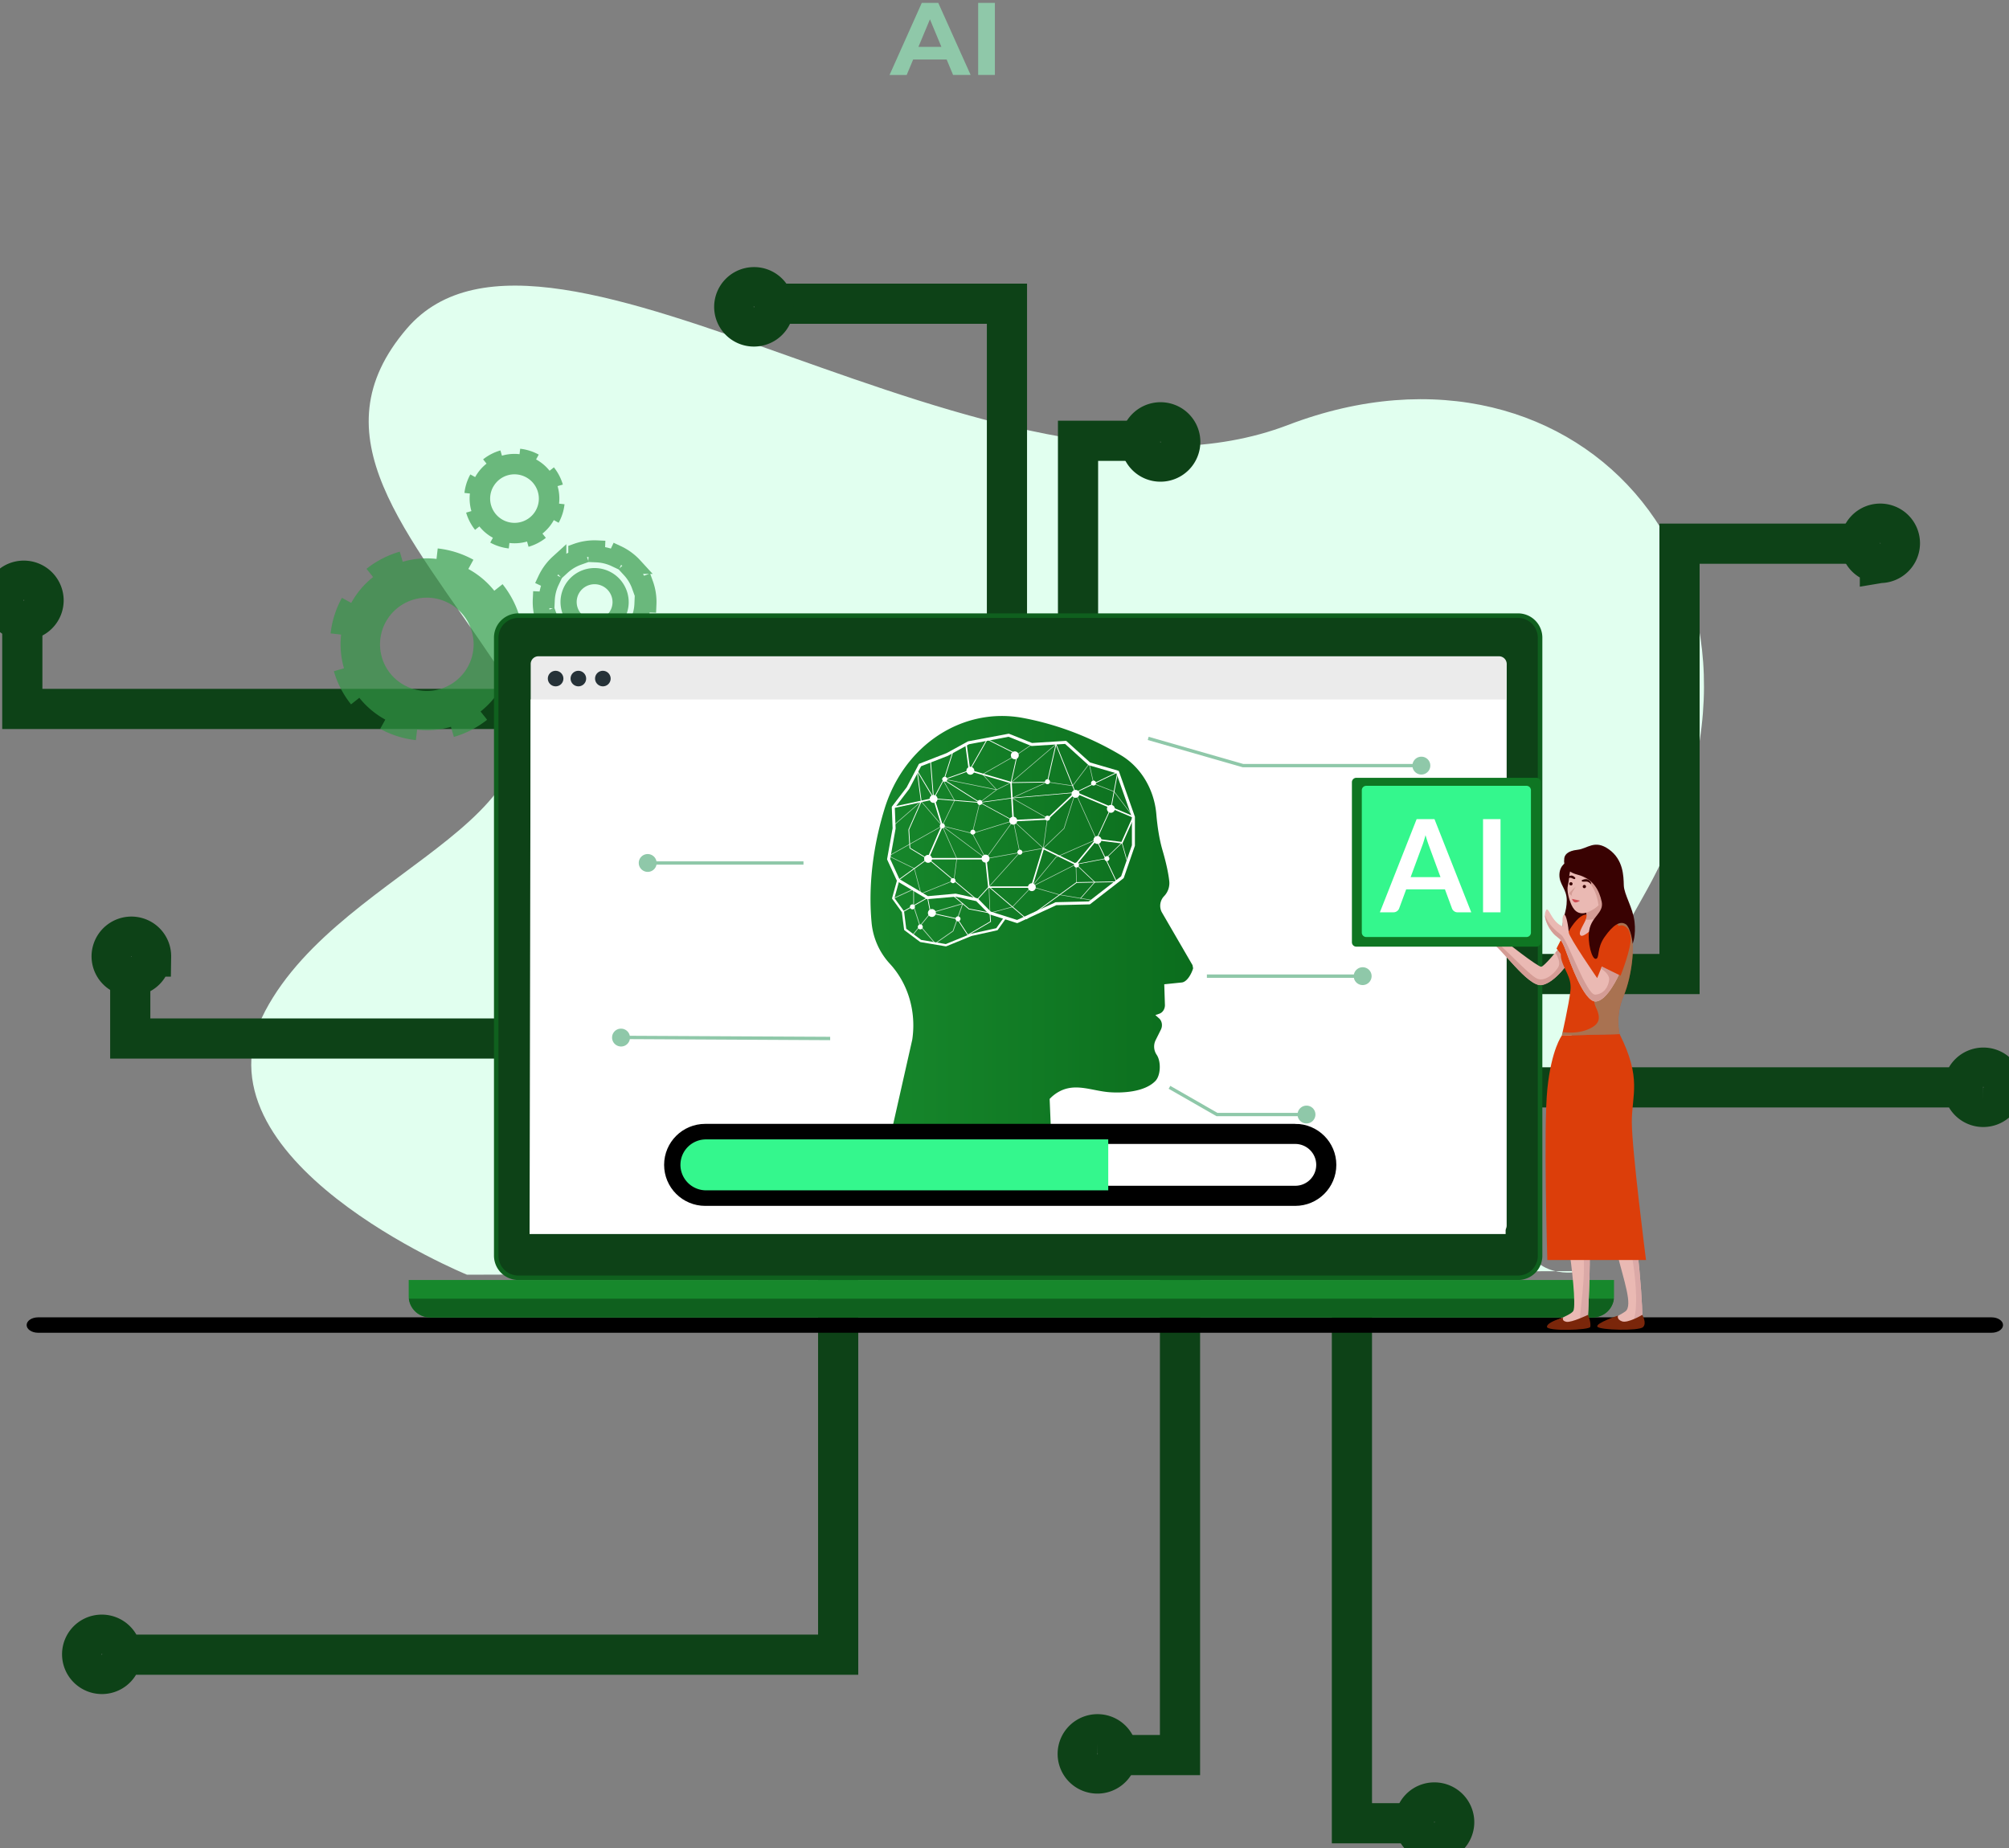 <svg width="100" height="92" fill="none" xmlns="http://www.w3.org/2000/svg"><rect width="100%" height="100%" fill="#808080" stroke="none"/><g clip-path="url(#a)"><path d="M23.247 63.46s-13.962-5.718-10.05-13.124c3.91-7.406 16.578-9.651 11.473-17.281-4.433-6.627-8.985-11.367-4.422-16.694 7.068-8.25 29.256 10.386 43.86 4.798 14.603-5.587 26.468 7.926 17.732 23.389-11.88 21.027-3.1 18.732-3.1 18.732l-55.493.18z" fill="#E1FFEF"/><path d="M69.934 54.134H97.62m-4.97-27.068H83.6V48.49H58.211v3.492m40.51 3.125a.983.983 0 0 0 .982-.978.976.976 0 0 0-.981-.978.983.983 0 0 0-.982.978.976.976 0 0 0 .982.978z" stroke="#0D4217" stroke-width="2" stroke-miterlimit="10"/><path d="M53.66 48.06V21.944h3.167m36.748 6.082a.984.984 0 0 0 .995-.978.974.974 0 0 0-.615-.908.984.984 0 0 0-1.349.908.976.976 0 0 0 .97.978z" stroke="#0D4217" stroke-width="2" stroke-miterlimit="10"/><path d="M58.736 61.26v26.114h-3.168m2.187-64.394a.984.984 0 0 0 .994-.979.975.975 0 0 0-.615-.907.986.986 0 0 0-1.065.22.976.976 0 0 0 .686 1.666z" stroke="#0D4217" stroke-width="2" stroke-miterlimit="10"/><path d="M32.688 51.7H6.483v-3.157M54.64 86.337a.986.986 0 0 0-.919.6.975.975 0 0 0 .54 1.285.984.984 0 0 0 1.348-.907.976.976 0 0 0-.97-.978z" stroke="#0D4217" stroke-width="2" stroke-miterlimit="10"/><path d="M67.293 64.653v26.114h3.168M7.52 47.62a.975.975 0 0 0-.603-.915.984.984 0 0 0-1.36.915.977.977 0 0 0 .981.965.983.983 0 0 0 .981-.965z" stroke="#0D4217" stroke-width="2" stroke-miterlimit="10"/><path d="M38.415 15.121h11.707v31.453m21.267 43.159a.984.984 0 0 1 .995.978.974.974 0 0 1-.615.907.984.984 0 0 1-1.066-.22.976.976 0 0 1 .686-1.665z" stroke="#0D4217" stroke-width="2" stroke-miterlimit="10"/><path d="M37.518 16.253a.984.984 0 0 0 .918-.6.976.976 0 0 0-.918-1.356.983.983 0 0 0-.97.978.976.976 0 0 0 .97.978zM2.169 29.887a.976.976 0 0 1-.981.978.983.983 0 0 1-.982-.978.976.976 0 0 1 .982-.978.983.983 0 0 1 .981.978z" stroke="#0D4217" stroke-width="2" stroke-miterlimit="10"/><path d="M1.11 30.8v4.493h46.513v4.289M6.053 82.375h35.668V56.367M6.052 82.358a.976.976 0 0 1-.981.978.984.984 0 0 1-.907-.604.975.975 0 0 1 .716-1.333.984.984 0 0 1 1.172.96z" stroke="#0D4217" stroke-width="2" stroke-miterlimit="10"/><path d="M17.02 29.763a4.764 4.764 0 0 0-.564 1.769l.523.06a4.294 4.294 0 0 0 .144 1.678l-.505.147c.175.6.465 1.16.855 1.648l.093-.072.32-.254c.354.444.794.813 1.293 1.085l-.254.46c.55.303 1.153.493 1.776.562l.06-.522c.57.067 1.143.015 1.684-.14l.147.502a4.824 4.824 0 0 0 1.655-.854h-.002l-.093-.12-.232-.29c.445-.353.815-.791 1.088-1.288l.462.253a4.74 4.74 0 0 0 .564-1.772l-.523-.059a4.249 4.249 0 0 0-.143-1.677l.505-.146a4.794 4.794 0 0 0-.857-1.65l-.412.327a4.265 4.265 0 0 0-1.292-1.084l.253-.46a4.774 4.774 0 0 0-1.777-.563l-.06.522a4.292 4.292 0 0 0-1.682.142l-.147-.503a4.789 4.789 0 0 0-1.656.854l.003.003.216.27.109.138c-.445.352-.815.79-1.088 1.287l-.462-.253zm2.184 1.195a2.333 2.333 0 0 1 3.162-.918 2.317 2.317 0 0 1 .922 3.153 2.334 2.334 0 0 1-3.165.918 2.317 2.317 0 0 1-.919-3.153zm4.208-7.339a2.475 2.475 0 0 0-.294.92l.272.031c-.033.293-.007.59.075.874l-.262.076c.09.312.242.603.444.858l.048-.038.167-.132c.184.23.413.423.673.564l-.132.24c.285.157.6.256.923.292l.031-.272c.294.034.592.01.877-.073l.076.262c.313-.091.606-.242.861-.445l-.05-.062-.12-.151c.231-.184.424-.411.566-.67l.24.132c.158-.285.257-.598.293-.922l-.272-.03c.034-.293.009-.59-.074-.873l.262-.076a2.496 2.496 0 0 0-.445-.858l-.215.17a2.22 2.22 0 0 0-.672-.564l.132-.24a2.486 2.486 0 0 0-.924-.292l-.031.271a2.23 2.23 0 0 0-.876.074l-.076-.261c-.313.09-.606.24-.861.444l.001.002.112.14.057.071a2.217 2.217 0 0 0-.566.67l-.24-.132zm1.136.622a1.21 1.21 0 0 1 1.645-.477 1.21 1.21 0 0 1 .622 1.19 1.205 1.205 0 0 1-.867 1.028 1.215 1.215 0 0 1-1.502-.822 1.203 1.203 0 0 1 .101-.92z" fill="#349747" style="mix-blend-mode:multiply" opacity=".68"/><path d="M27.788 28.002a2.656 2.656 0 0 0-.614.83l.265.125a2.387 2.387 0 0 0-.226.91l-.291-.014c-.016.347.037.694.154 1.02l.062-.021.214-.077c.107.297.272.569.486.801l-.216.197c.235.257.519.465.835.612l.125-.264c.285.134.595.21.911.225l-.013.29c.349.016.697-.037 1.025-.155l-.029-.08-.07-.194c.297-.107.57-.271.803-.484l.198.215a2.64 2.64 0 0 0 .614-.832l-.265-.124c.135-.285.212-.594.225-.908l.292.012a2.66 2.66 0 0 0-.155-1.02l-.276.098a2.366 2.366 0 0 0-.486-.8l.216-.197a2.65 2.65 0 0 0-.835-.612l-.124.264a2.379 2.379 0 0 0-.911-.225l.012-.29a2.667 2.667 0 0 0-1.024.155v.002l.066.18.033.092c-.298.107-.57.271-.803.484l-.198-.215zm.935 1.017a1.297 1.297 0 0 1 2.168 1.008 1.286 1.286 0 0 1-.85 1.156 1.3 1.3 0 0 1-1.66-.771 1.286 1.286 0 0 1 .342-1.393z" stroke="#349747" stroke-width=".805" stroke-miterlimit="10" style="mix-blend-mode:multiply" opacity=".68"/><path d="M99.134 66.349H1.895c-.314 0-.569-.172-.569-.384 0-.211.255-.383.569-.383h97.239c.314 0 .569.172.569.383 0 .212-.255.384-.57.384z" fill="#000"/><path d="M75.558 63.723H25.8a1.215 1.215 0 0 1-1.212-1.208V31.743a1.205 1.205 0 0 1 .748-1.116c.147-.06.305-.092.464-.092h49.76c.321 0 .63.127.857.354.227.227.355.534.355.854v30.772a1.206 1.206 0 0 1-1.213 1.208z" fill="#0F601E"/><path d="M25.8 63.502a.99.99 0 0 1-.988-.984V31.745a.983.983 0 0 1 .988-.983h49.76a.99.99 0 0 1 .986.983v30.773a.983.983 0 0 1-.987.983H25.8z" fill="#0D4217"/><path d="M80.339 63.723v.808a1.048 1.048 0 0 1-.651.972 1.06 1.06 0 0 1-.404.08H21.399a1.06 1.06 0 0 1-.975-.65 1.047 1.047 0 0 1-.08-.402v-.808h59.995z" fill="#17882C"/><path d="M80.333 64.652a1.05 1.05 0 0 1-1.048.93H21.4a1.057 1.057 0 0 1-1.047-.93h59.98z" fill="#0F601E"/><path d="M74.614 61.39H26.802a.387.387 0 0 1-.386-.385V33.056a.383.383 0 0 1 .386-.384h47.812a.386.386 0 0 1 .385.384v27.95a.383.383 0 0 1-.385.383z" fill="#EBEBEB"/><path d="M74.945 61.434H26.36l.052-26.614h48.532v26.614z" fill="#fff"/><path d="m44.368 56.367 1.04-4.607c.21-1.398-.206-2.803-1.122-3.789a3.488 3.488 0 0 1-.903-2.053c-.113-1.22-.1-3.212.642-5.64.98-3.209 3.912-5.096 6.895-4.536 1.457.274 3.133.821 4.87 1.853.988.587 1.66 1.687 1.767 2.934.049.58.14 1.221.306 1.792.209.716.3 1.207.336 1.525a.936.936 0 0 1-.257.77.692.692 0 0 0-.118.787l1.534 2.644.031.158c-.089.302-.313.68-.563.706l-.874.09.033 1.027c.006.198-.108.379-.275.437l-.201.069.183.162c.15.131.188.37.092.562l-.258.518a.723.723 0 0 0 .042.725c.236.338.21 1.039-.058 1.314-.557.575-1.703.601-2.275.56-.879-.065-1.67-.467-2.482-.05-.19.098-.361.228-.506.385l.068 1.657h-7.947z" fill="url(#b)"/><path d="M50.63 45.953a.073.073 0 0 1-.022-.003l-1.354-.43a.076.076 0 0 1-.03-.019l-.63-.639-1.03-.223-1.386.123a.076.076 0 0 1-.045-.01l-1.46-.873a.074.074 0 0 1-.03-.033l-.48-1.045a.074.074 0 0 1-.005-.044l.272-1.522-.04-1.04c-.001-.018.004-.035.014-.049l.727-.952.598-1.142a.076.076 0 0 1 .04-.035l1.353-.527 1.052-.578a.077.077 0 0 1 .022-.008l1.998-.375a.075.075 0 0 1 .042.004l1.136.455 1.668-.104a.074.074 0 0 1 .055.02l1.163 1.054 1.393.407a.074.074 0 0 1 .05.047l.786 2.235a.071.071 0 0 1 .004.025v1.419a.074.074 0 0 1-.004.024l-.547 1.58a.077.077 0 0 1-.025.035l-1.644 1.277a.075.075 0 0 1-.044.016l-1.647.04-1.918.884a.076.076 0 0 1-.031.006zm-1.313-.57 1.309.416 1.905-.877a.08.08 0 0 1 .03-.007l1.638-.04 1.607-1.25.536-1.546v-1.395l-.77-2.186-1.373-.402a.073.073 0 0 1-.029-.016l-1.153-1.045-1.652.103c-.012 0-.023-.001-.033-.006L50.2 36.68l-1.964.37-1.046.574a.1.1 0 0 1-.008.004l-1.333.518-.588 1.123a.074.074 0 0 1-.007.01l-.714.937.04 1.023-.001.016-.27 1.506.46 1.003 1.42.849 1.372-.123c.008 0 .015 0 .023.002l1.064.23c.014.003.027.01.038.02l.631.643z" fill="#fff"/><path d="M47.086 47.113h-.01L45.82 46.9a.055.055 0 0 1-.025-.01l-.772-.578a.056.056 0 0 1-.022-.038l-.109-.864-.477-.657a.056.056 0 0 1-.009-.047l.25-.905.108.03-.242.879.47.646c.005.007.009.016.01.025l.107.856.743.555 1.227.207 1.24-.508a.047.047 0 0 1 .009-.003l1.262-.279.396-.56.092.064-.41.578a.055.055 0 0 1-.033.023l-1.278.282-1.25.512a.06.06 0 0 1-.021.004zm4.29-2.912h-2.187l-.152-1.415H46.13l.73-1.671-.401-1.311-2 .431-.016-.072 2.068-.447.428 1.403-.694 1.592h2.86l.151 1.416h2.064l.588-1.941 1.637.798 1.015-1.232 1.262.161.546-1.22-2.833-1.194-1.385 1.31-1.75.086-.111-1.907-2.066-.604-.178-1.331.074-.01.172 1.284 2.07.605.108 1.885 1.65-.08 1.4-1.326 2.949 1.243-.6 1.34-1.276-.163-1.027 1.246-1.61-.786-.58 1.91z" fill="#fff"/><path d="m51.095 45.769-1.87-1.595-.59.649-.014-.012-2.433-2.04h-.002l-.007.012-.005-.003-1.452 1.053-.022-.03 1.44-1.044-.866-.526-.056-.934.002-.004.616-1.4-.215-1.617.876 1.466 2.199.182-1.765-1.117 1.314-.467.886-1.56 1.526.769-.308 1.392 1.771-.027.438-1.928.98 2.443 2.119-1.024-.333 1.807-.726 1.578 1.007 2.123-2.015.038-2.495 1.816zm-1.873-1.647 1.875 1.6 2.48-1.806 1.97-.037-.99-2.087.003-.008.73-1.583.317-1.728-2.088 1.009-.951-2.37-.418 1.841-1.848.028.312-1.41-1.468-.74-.875 1.542-1.255.446 1.828 1.157-2.37-.196-.792-1.327.192 1.448-.002.005-.617 1.4.055.906.862.523.018-.012 2.44 2.048.592-.649z" fill="#fff"/><path opacity=".68" d="M49.278 45.464a.016.016 0 0 1-.009-.002.016.016 0 0 1-.004-.005.014.014 0 0 1-.001-.006l-.053-1.304c0-.004 0-.008.003-.01l1.532-1.7-.317-1.547-1.345 1.863a.015.015 0 0 1-.012.006.015.015 0 0 1-.007-.002.014.014 0 0 1-.005-.005l-.673-1.252-1.462-.364.712 1.603v.008l-.14 1.086a.014.014 0 0 1-.008.011l-1.642.661a.014.014 0 0 1-.016-.004.014.014 0 0 1-.003-.005l-.328-1.25-1.273-.619a.014.014 0 0 1-.006-.005.013.013 0 0 1-.002-.007.013.013 0 0 1 .007-.013l2.653-1.49-1.025-1.195-1.345 1.17a.014.014 0 0 1-.01.004.014.014 0 0 1-.01-.005.014.014 0 0 1 .001-.02l1.357-1.18a.015.015 0 0 1 .01-.003l.005.001.004.004 1.042 1.215 1.492.371c.002 0 .004.002.005.003a.015.015 0 0 1 .004.004l.665 1.238 1.35-1.871a.014.014 0 0 1 .007-.005.013.013 0 0 1 .008 0c.003 0 .005.001.007.003a.014.014 0 0 1 .004.007l.325 1.585v.006a.013.013 0 0 1-.003.006l-1.533 1.701.052 1.281 1.099-.298.949-.997a.01.01 0 0 1 .004-.003l2.207-1.12a.014.014 0 0 1 .007-.001c.002 0 .005 0 .007.002a.015.015 0 0 1 .007.011l.027.907v.005a.014.014 0 0 1-.008.008.012.012 0 0 1-.005.001c-.01 0-.015-.006-.015-.013l-.027-.885-2.185 1.109-.95.998a.014.014 0 0 1-.007.004l-1.12.304h-.003zm-5.015-2.85 1.255.61c.002 0 .004.002.005.003a.014.014 0 0 1 .002.006l.326 1.24 1.62-.652.139-1.074-.716-1.612-2.63 1.479z" fill="#fff"/><path opacity=".68" d="M54.388 44.836h-.002l-1.646-.277-1.395-.4a.015.015 0 0 1-.01-.01v-.006l.003-.006 1.214-1.473a.014.014 0 0 1 .005-.004l2.002-.877-1.028-2.29-.554 1.753a.015.015 0 0 1-.004.006l-1.03.987a.013.013 0 0 1-.008.004.014.014 0 0 1-.015-.007v-.008l.2-1.49-1.756-.997a.014.014 0 0 1-.007-.013c0-.003 0-.005.002-.007a.014.014 0 0 1 .006-.005l1.765-.796a.016.016 0 0 1 .007-.001l1.25.184.818-1.086a.013.013 0 0 1 .007-.004.015.015 0 0 1 .008-.001l.007.004a.014.014 0 0 1 .003.007l.221.981 1.008.391.006.005.965 1.264a.015.015 0 0 1 .003.01c0 .002 0 .004-.002.006a.018.018 0 0 1-.003.004.012.012 0 0 1-.005.002h-.006a.015.015 0 0 1-.009-.005l-.963-1.261-1.01-.392a.013.013 0 0 1-.008-.01l-.218-.96-.804 1.069a.015.015 0 0 1-.006.004l-.007.001-1.255-.185-1.736.783 1.741.989a.014.014 0 0 1 .007.014l-.197 1.459.999-.958.564-1.784.005-.007a.015.015 0 0 1 .008-.002c.005-.001.011.003.014.008l1.048 2.335.001.005v.006a.013.013 0 0 1-.008.008l-2.011.882-1.199 1.453 1.373.394 1.645.277c.003 0 .006.002.009.005a.014.014 0 0 1 .002.01.014.014 0 0 1-.014.012z" fill="#fff"/><path d="M53.787 44.737a.013.013 0 0 1-.009-.004.013.013 0 0 1-.005-.01v-.005l.004-.004.697-.796-.928-.88c-.003-.004-.005-.01-.003-.014 0-.003.002-.005.004-.007a.015.015 0 0 1 .006-.003l1.47-.28.814-.79a.014.014 0 0 1 .02 0 .013.013 0 0 1 .003.007l.248.88a.014.014 0 0 1-.01.017c-.001.001-.003.002-.005.001a.014.014 0 0 1-.012-.01l-.242-.858-.8.775a.014.014 0 0 1-.006.004l-1.447.276.917.87a.014.014 0 0 1 0 .02l-.705.806a.014.014 0 0 1-.005.004.014.014 0 0 1-.006 0zm-7.319-4.944a.019.019 0 0 1-.018-.017l-.15-1.871a.02.02 0 0 1 .005-.014.019.019 0 0 1 .013-.006c.01 0 .02.007.02.017l.144 1.807.516-.983.42-1.326a.019.019 0 0 1 .036.01l-.422 1.33-.547 1.043a.02.02 0 0 1-.007.008.02.02 0 0 1-.01.002z" fill="#fff"/><path opacity=".68" d="M49.072 42.76a.015.015 0 0 1-.009-.003l-2.172-1.63a.014.014 0 0 1-.005-.008l.001-.009.612-1.263-.608-1.071a.014.014 0 0 1 0-.015.014.014 0 0 1 .015-.006l2.665.541-.674-.74a.014.014 0 0 1-.004-.012l.003-.005a.014.014 0 0 1 .005-.005l1.727-.986.723-.494a.015.015 0 0 1 .01-.002c.004 0 .007.002.01.005a.014.014 0 0 1-.004.02l-.724.494-1.713.98.683.75.706-.352 2.234-1.91a.014.014 0 0 1 .01-.003h.006l.004.004a.012.012 0 0 1 .003.005v.005l-.001.005a.013.013 0 0 1-.004.005l-2.237 1.912-.717.358-.835.628-.367 1.51 2.016-.625h.007l.007.003 1.497 1.374a.014.014 0 0 1 0 .02.014.014 0 0 1-.007.004l-2.86.516h-.003zm-2.155-1.648 2.158 1.619 2.827-.51-1.47-1.348-2.032.629h-.008a.014.014 0 0 1-.01-.017l.374-1.538c0-.003.002-.006.005-.008l.815-.613-2.646-.537.597 1.05a.013.013 0 0 1 .001.007l-.001.007-.61 1.259z" fill="#fff"/><path d="m50.436 40.87-.007-.001-1.666-.907a.014.014 0 0 1-.006-.006.014.014 0 0 1 .003-.016.013.013 0 0 1 .008-.004l1.6-.22 3.16-.275.005.001a.014.014 0 0 1 .01.012c0 .004-.001.008-.004.01a.014.014 0 0 1-.009.005l-3.158.274-1.558.215 1.628.886.005.004a.015.015 0 0 1 .002.005v.005l-.001.005a.013.013 0 0 1-.005.006.013.013 0 0 1-.007.002zm-2.267 5.7-.53-.81-1.336-.293-.145-.748-1.202.687-.019-.032 1.248-.713.15.774 1.328.292.518.793 1.106-.649-.028-.404-1.037-.199-.798-.676.024-.029.79.67 1.057.202.031.456-1.157.678z" fill="#fff"/><path opacity=".68" d="M46.552 46.986a.019.019 0 0 1-.014-.007l-.737-.858-.353.435a.02.02 0 0 1-.013.007c-.005 0-.01 0-.014-.004a.019.019 0 0 1-.003-.026l.359-.44-.003-.004a.017.017 0 0 1-.004-.006l-.31-.962-.002-.006v-.821l-.975.446a.019.019 0 0 1-.025-.01.019.019 0 0 1 .009-.024l1.002-.458a.02.02 0 0 1 .01-.002.02.02 0 0 1 .008.003c.005.003.009.01.009.016v.848l.306.947.504-.62a.02.02 0 0 1 .01-.007l1.6-.464a.019.019 0 0 1 .019.005.019.019 0 0 1 .005.01l-.001.01-.482 1.361a.02.02 0 0 1-.007.01l-.887.617a.018.018 0 0 1-.01.004zm-.727-.894.73.85.869-.605.468-1.322-1.56.452-.507.625z" fill="#fff"/><path d="M46.469 39.97a.198.198 0 0 0 .197-.197.196.196 0 0 0-.197-.196.198.198 0 0 0-.197.196.196.196 0 0 0 .197.197zm2.024-1.554a.194.194 0 0 0-.077-.204.2.2 0 0 0-.22-.008.196.196 0 1 0 .209.334.196.196 0 0 0 .088-.122zm2.866 5.948a.196.196 0 1 0 0-.394.198.198 0 0 0-.191.197.196.196 0 0 0 .191.197zm2.246-4.66a.197.197 0 0 0 .114-.259.194.194 0 0 0-.11-.107.198.198 0 0 0-.256.111.196.196 0 0 0 .105.252c.047.02.1.021.147.004zm-2.9-2.056a.198.198 0 0 0-.076-.205.198.198 0 0 0-.307.115.196.196 0 0 0 .146.236.197.197 0 0 0 .237-.146zm-.194 3.39a.197.197 0 0 0 .107-.257.197.197 0 1 0-.107.257zm-1.378 1.888a.198.198 0 0 0 .122-.181.196.196 0 0 0-.198-.197.197.197 0 1 0 .076.378zm-2.805-.022a.197.197 0 1 0-.279-.277.197.197 0 0 0 .279.277zm.25 2.593a.196.196 0 0 0-.223-.239.196.196 0 0 0-.014.385.198.198 0 0 0 .237-.146zm8.05-3.483a.198.198 0 0 0 .197-.196.196.196 0 0 0-.197-.197.197.197 0 0 0-.197.197.196.196 0 0 0 .197.196zm.86-1.702a.198.198 0 0 0-.146-.236.2.2 0 0 0-.206.076.197.197 0 1 0 .352.16zm-8.375-1.429a.124.124 0 0 0-.136-.203.124.124 0 0 0-.037.2.125.125 0 0 0 .173.003zm7.318.225a.124.124 0 0 0 .124-.123.124.124 0 0 0-.124-.124.124.124 0 0 0-.088.211.124.124 0 0 0 .088.036zm-.847 4.08a.125.125 0 0 0 .124-.123.124.124 0 0 0-.124-.124.124.124 0 1 0 0 .248zm1.601-.355a.124.124 0 0 0 .027-.135.124.124 0 0 0-.09-.074.124.124 0 0 0-.128.19.124.124 0 0 0 .191.019zm-7.452 3.025a.124.124 0 1 0-.135-.202.124.124 0 0 0 .135.202zm-1.924.41a.124.124 0 0 0 .124-.123.124.124 0 1 0-.124.123zm-.344-1.007a.124.124 0 0 0 .067-.162.124.124 0 1 0-.067.162zm3.305-5.188a.124.124 0 0 0 .124-.124.123.123 0 0 0-.124-.123.124.124 0 0 0-.088.21.124.124 0 0 0 .088.037zm1.99 2.476a.124.124 0 1 0 .01-.248.124.124 0 0 0-.01.248zm1.375-3.508a.124.124 0 1 0-.085-.21.124.124 0 0 0 .085.21zm-4.611 4.893a.122.122 0 0 0 .039-.088.123.123 0 0 0-.078-.117.125.125 0 0 0-.17.117.123.123 0 0 0 .122.122.124.124 0 0 0 .087-.034zm1.023-2.49a.124.124 0 0 0-.194-.116.123.123 0 0 0-.051.077.123.123 0 0 0 .102.142.125.125 0 0 0 .143-.102zm-1.558-.238a.124.124 0 0 0-.136-.204.125.125 0 0 0-.073.116.123.123 0 0 0 .122.121.124.124 0 0 0 .087-.033zm5.146-.351a.125.125 0 0 0 .119-.075.122.122 0 0 0-.028-.138.122.122 0 0 0-.091-.035.124.124 0 0 0-.12.124.124.124 0 0 0 .12.124z" fill="#fff"/><path d="M30.396 33.781a.386.386 0 0 1-.388.387.389.389 0 0 1-.388-.387.386.386 0 0 1 .388-.386.389.389 0 0 1 .388.386zm-2.352 0a.386.386 0 0 1-.387.387.389.389 0 0 1-.388-.387.386.386 0 0 1 .387-.386.389.389 0 0 1 .388.386zm1.132 0a.385.385 0 0 1-.387.387.39.39 0 0 1-.388-.387.386.386 0 0 1 .387-.386.388.388 0 0 1 .388.386z" fill="#263238"/><path d="M77.594 47.211s-.723.904-.88.917c-.158.013-1.894-1.33-1.973-1.448-.079-.118-.355-.897-.447-.793-.092.105.092.433.013.472-.079.04-.434-.157-.552-.275-.119-.118-.474-.583-.414-.17.059.413.374.746.867.982s1.835 2.241 2.525 2.143c.69-.098 1.437-1.261 1.437-1.261l-.576-.567z" fill="#EAB9B3"/><path d="M73.468 46.277c.25.192.537.343.807.483.477.246 1.835 1.81 2.258 1.969.424.158.954-.37 1.06-.65.072-.195-.074-.49-.17-.654l.172-.21.576.566s-.747 1.163-1.437 1.261c-.69.099-2.032-1.907-2.525-2.142-.34-.163-.596-.373-.741-.623z" fill="#D49C95"/><path d="M78.712 45.637s-.237-.009-.559.413c-.321.422-.676 1.172-.676 1.172l.642.8s.813-.977.931-1.618c.119-.64-.338-.767-.338-.767z" fill="#DC3E0A"/><path d="M77.028 57.052s0 .747.143 1.494.714 2.43.893 3.426c.178.996.392 3.04.25 3.29-.143.249-1.286.569-1.071.711.214.142 1.785-.142 1.785-.142s.214-3.86.035-4.855c-.178-.996-.285-1.754-.285-2.608v-1.423l-1.75.107z" fill="#EAB9B3"/><path d="M78.778 58.368c0 .854.107 1.611.285 2.608.179.996-.035 4.855-.035 4.855s-.173.03-.41.067c.023-.457.16-1.47.2-2.105.054-.825.027-2.27-.24-3.388-.267-1.118-.16-1.367-.4-2.14-.178-.568-.804-.617-1.122-.603-.028-.358-.028-.61-.028-.61l1.75-.107v1.423z" fill="#DBA9A7"/><path d="M79.027 56.98s0 1.708.286 2.455c.286.747.867 1.667 1.188 2.983.321 1.317.794 2.587.401 2.871-.393.285-1.375.648-1.018.72.357.07 1.785.035 1.856-.179.072-.213-.178-4.463-.713-6.1-.536-1.636-.286-2.714-.286-2.714l-1.714-.035z" fill="#EAB9B3"/><path d="M81.027 59.73c.535 1.637.785 5.887.714 6.1-.029.086-.276.143-.585.176.087-.145.162-.291.2-.43.214-.771 0-3.095-.48-4.453-.482-1.357-.562-2.032-.856-2.778-.222-.563-.734-.64-.97-.644-.014-.24-.021-.48-.023-.72l1.714.035s-.25 1.078.286 2.714z" fill="#DBA9A7"/><path d="m80.618 51.48-2.876.073s-.517.68-.72 2.649c-.202 1.968-.002 8.527-.002 8.527h4.912s-.707-5.51-.707-6.873c0-1.362.507-2.155-.607-4.376z" fill="#DC3E0A"/><path d="M78.028 42.89s-.393.15-.407.649c-.013.5.366.703.366 1.283 0 .581-.216.851-.203 1.338.014.486.19 1.013.637 1.12.447.109 1.586-.526 1.938-2.012.353-1.486-.365-2.418-.948-2.661-.583-.243-1.383.284-1.383.284z" fill="#390202"/><path d="M80.618 51.48s-.234-.887.194-1.884c.429-.996.679-2.917.215-3.486-.465-.57-1.607-.676-2.142-.57-.536.107-1.321 1.566-1.178 2.171.142.605.535.925.464 1.6-.072.677-.429 2.242-.429 2.242l2.876-.072z" fill="#DC3E0A"/><path d="m77.742 51.552.037-.166c.276.031.779.052 1.218-.121.647-.255.692-.57.451-1.093-.24-.525.015-.63.39-.989.377-.36.662-1.228.827-2.306.166-1.078-.556-1.019-.556-1.019a.97.97 0 0 1-.01-.26c.369.09.718.253.928.51.464.57.214 2.491-.215 3.487-.428.996-.194 1.884-.194 1.884l-2.876.073z" fill="#6AB5AA" style="mix-blend-mode:multiply" opacity=".44"/><path d="M79.831 44.492s.036.479.043 1.13c0 0-.977 1.1-1.189.952-.212-.148.361-.783.297-1.036a12.226 12.226 0 0 1-.127-.593l.976-.453z" fill="#EAB9B3"/><path d="M78.933 45.785c.041-.097.065-.184.049-.247-.064-.255-.127-.593-.127-.593l.976-.453s.034.464.042 1.1a1.82 1.82 0 0 1-.94.193z" fill="#D49C95"/><path d="M79.795 44.638s-.008.411-.655.727c-.646.317-.86-.183-.947-.382-.087-.2-.215-.63-.152-.895.063-.264.066-.513.103-.671.038-.159.253-.48.736-.491.466-.011.99.502 1.041.76.05.257.013.416.013.416s.215-.195.294.08c.08.276-.433.456-.433.456z" fill="#EAB9B3"/><path d="M78.432 44.14s-.329.296-.32.339c.01.042.15.13.15.13s-.076-.063.028-.234l.142-.234z" fill="#D49C95"/><path d="m78.252 44.75.394.088s-.2.147-.299.063c-.099-.085-.095-.151-.095-.151z" fill="#D14C53"/><path d="M78.708 43.603a3.998 3.998 0 0 0-.541-.253c.073-.168.29-.414.713-.424.466-.011.99.502 1.04.76.052.257.014.416.014.416s.215-.195.294.08c.08.276-.433.456-.433.456s-.005.202-.229.43l-.002-.004s-.07-1.024-.856-1.461z" fill="#D49C95"/><path d="M77.86 42.807s-.11.542.672.74c.782.198 1.075.787 1.194 1.342.12.554-.504.735-.62 1.423-.103.602.133 1.463.332 1.423.198-.04.026-.515.437-1.096.411-.582.756-.806 1.034-.635.279.172.358.978.358.978s.172-.396.093-1.096c-.08-.7-.52-1.352-.534-1.814-.013-.463-.021-1.27-.737-1.785-.716-.515-1.063-.035-1.566.018-.504.053-.676.264-.663.502z" fill="#390202"/><path d="M77.786 46.112s-.19-.025-.434-.34c-.243-.316-.336-.718-.434-.354-.097.364.243.92.487 1.139.243.218.307.165.526.748.22.582.91 2.578 1.496 2.553.584-.024 1.169-1.359 1.169-1.359l-.829-.461-.267.655s-1.398-2.03-1.411-2.266c-.013-.236-.119-.93-.237-.892-.118.04-.066.577-.066.577z" fill="#EAB9B3"/><path d="M77.404 46.555c-.213-.191-.5-.643-.503-.996.19.495.545.78.813.987.318.246 1.253 3.007 1.694 2.971.441-.035.653-.404.688-.738.026-.246-.254-.463-.403-.56l.074-.183.829.461s-.585 1.336-1.17 1.36c-.584.024-1.276-1.971-1.495-2.554-.22-.582-.283-.53-.527-.748z" fill="#D49C95"/><path d="M80.734 46.068c.068.008.372.05.432.582.059.53-.5 1.922-.5 1.922l-.998-.49s.482-1.525.677-1.787c.194-.26.39-.227.39-.227z" fill="#DC3E0A"/><path d="M81.746 65.459s-.718.426-1.007.323c-.29-.104-.197-.289-.197-.289s-1.134.38-1.03.554c.104.173 2.06.219 2.269.023.208-.196-.035-.611-.035-.611zm-2.699-.002s-.82.394-1.075.347c-.254-.046-.162-.207-.162-.207s-.787.207-.81.45c-.023.242 2.12.172 2.157.013.051-.213-.11-.603-.11-.603z" fill="#7A260A"/><path d="M78.121 43.964a.082.082 0 0 0-.004.063.083.083 0 0 0 .043.046.083.083 0 0 0 .063.003.08.08 0 0 0 .005-.15.082.082 0 0 0-.107.038zm.669.137a.08.08 0 0 0 .013.09.08.08 0 0 0 .057.026.082.082 0 0 0 .08-.11.082.082 0 0 0-.15-.006zm-.373-.39s-.114-.17-.276-.107c-.161.063-.163.153-.163.153s.136-.103.265-.04c.13.062.15.064.174-.005zm.319.11s.212-.12.356-.002.1.203.1.203-.096-.146-.269-.134c-.173.01-.198.006-.187-.068z" fill="#390202"/><path d="M48.689 3.731V.145h.833V3.73h-.833zm-4.41 0L45.882.145h.822l1.61 3.586h-.874L46.124.565h.33l-1.322 3.167h-.854zm.801-.768.222-.63h1.85l.227.63h-2.298z" fill="#8FC8A9"/><path d="M64.469 56.45H35.104c-.855 0-1.547.69-1.547 1.541 0 .852.692 1.542 1.547 1.542H64.47c.855 0 1.547-.69 1.547-1.542 0-.851-.693-1.542-1.547-1.542z" stroke="#000"/><path d="M33.87 57.99c0-.336.133-.658.372-.896s.562-.371.9-.371h20.022v2.536H35.142a1.275 1.275 0 0 1-1.273-1.268z" fill="#34F78D"/><path d="M67.383 48.596a.443.443 0 0 0 .445.444.446.446 0 0 0 .445-.444.443.443 0 0 0-.445-.443.446.446 0 0 0-.445.443zm-7.309.083h7.754v-.166h-7.754v.166zm-27.389-5.717a.443.443 0 0 1-.445.443.446.446 0 0 1-.445-.443.443.443 0 0 1 .445-.444.446.446 0 0 1 .445.444zm7.309.083H32.24v-.166h7.754v.166zm-8.636 8.603a.444.444 0 0 1-.62.414.445.445 0 0 1-.271-.419.443.443 0 0 1 .448-.433.446.446 0 0 1 .443.438zm9.963.135-10.41-.054.002-.166 10.409.053v.167zm28.984-13.668a.443.443 0 0 0 .445.444.446.446 0 0 0 .445-.444.443.443 0 0 0-.445-.444.446.446 0 0 0-.445.444zm-8.433 0-.023.08.011.003h.012v-.083zM57.13 36.84l4.719 1.355.046-.16-4.72-1.355-.045.16zm4.742 1.358h8.878v-.166h-8.878v.166zm2.715 17.288a.443.443 0 0 0 .445.443.446.446 0 0 0 .445-.443.443.443 0 0 0-.445-.444.446.446 0 0 0-.445.444zm-4.008 0-.042.072.02.01h.022v-.082zm-2.409-1.284 2.367 1.356.083-.144-2.367-1.356-.083.144zm2.409 1.367h4.453v-.167h-4.453v.167z" fill="#8FC8A9"/><path d="M76.474 47.128h-8.961a.22.22 0 0 1-.22-.218v-7.968a.22.22 0 0 1 .22-.22h8.961a.22.22 0 0 1 .22.22v7.968a.22.22 0 0 1-.22.218z" fill="#0F7623"/><path d="M75.984 46.648h-7.979a.221.221 0 0 1-.203-.135.217.217 0 0 1-.017-.084V39.34a.22.22 0 0 1 .22-.219h7.979a.22.22 0 0 1 .22.219v7.09a.22.22 0 0 1-.22.218z" fill="#34F78D"/><path d="M73.233 45.418h-.67a.294.294 0 0 1-.29-.195l-.349-.947h-1.93l-.349.947a.304.304 0 0 1-.287.195h-.673l1.83-4.64h.887l1.831 4.64zm-3.017-1.752h1.486l-.567-1.544a6.504 6.504 0 0 1-.178-.545c-.028.102-.057.203-.088.304a3.42 3.42 0 0 1-.086.248l-.567 1.537zm4.474 1.752h-.87v-4.64h.87v4.64z" fill="#fff"/></g><defs><linearGradient id="b" x1="43.331" y1="47.816" x2="59.389" y2="47.816" gradientUnits="userSpaceOnUse"><stop stop-color="#17882C"/><stop offset="1" stop-color="#0B6D1D"/></linearGradient><clipPath id="a"><path fill="#fff" d="M0 0h100v92H0z"/></clipPath></defs></svg>